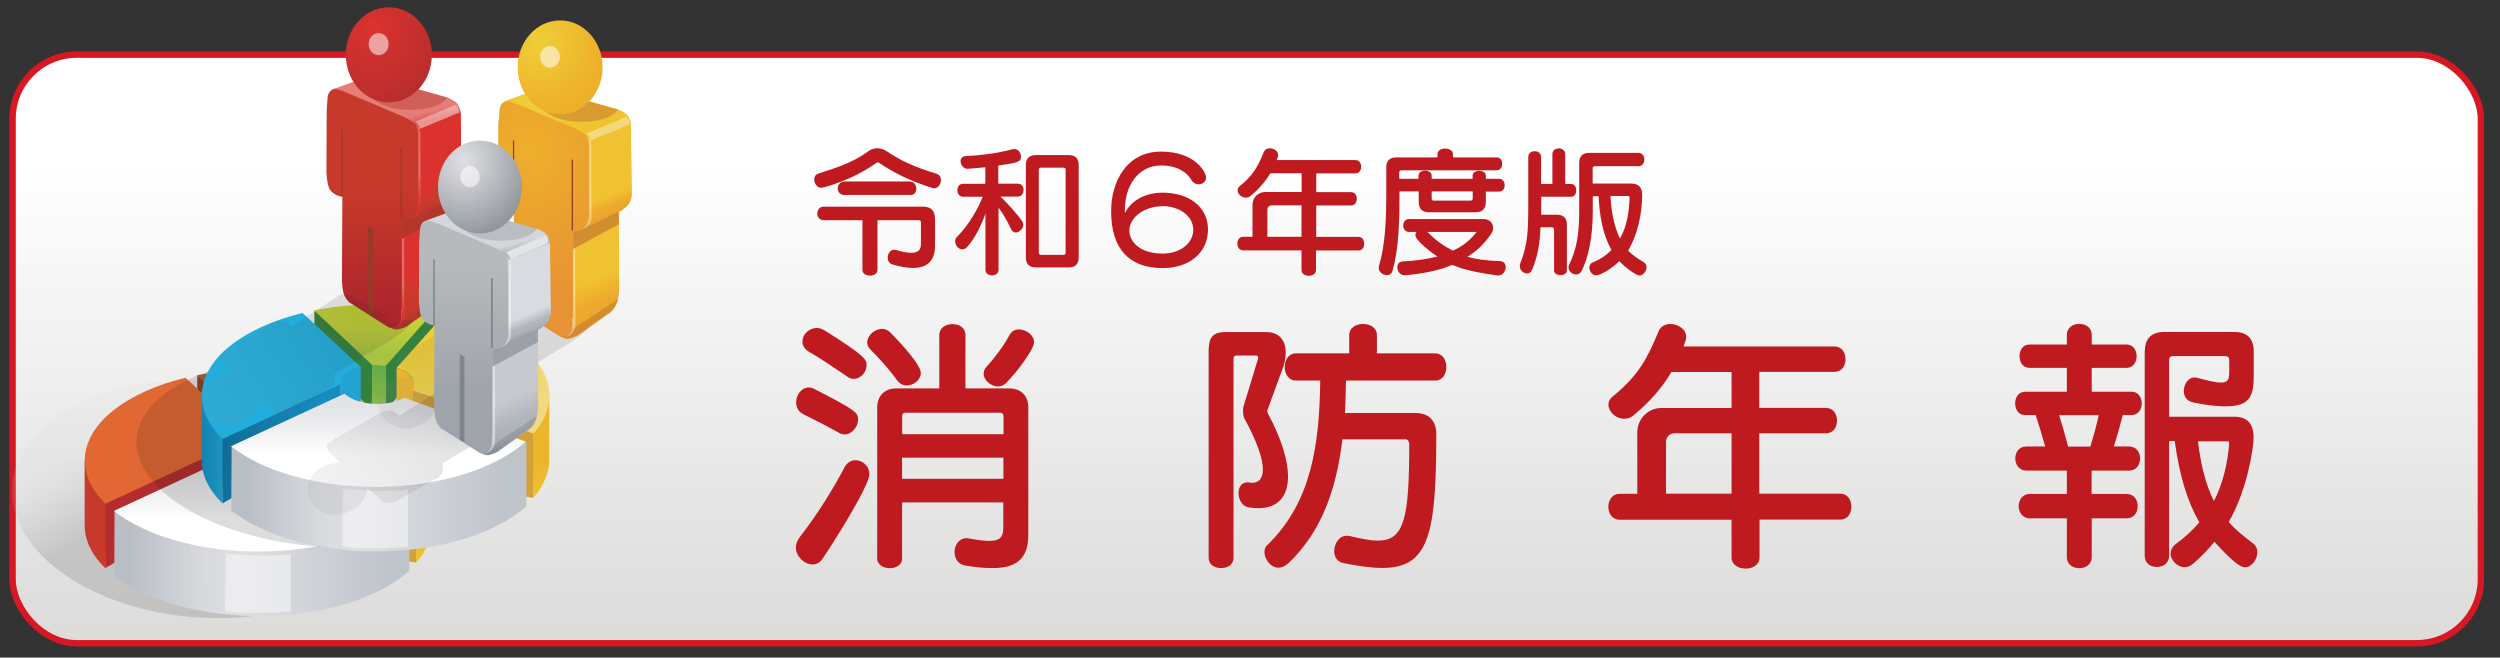 <?xml version="1.0" encoding="UTF-8"?><svg id="a" xmlns="http://www.w3.org/2000/svg" xmlns:xlink="http://www.w3.org/1999/xlink" viewBox="0 0 194.91 51.27"><rect x="0" y="0" width="194.91" height="51.27" fill="#333333" stroke="none"/><defs><linearGradient id="b" x1="97.2" y1="50.16" x2="97.2" y2="4.26" gradientUnits="userSpaceOnUse"><stop offset="0" stop-color="#dcdbda"/><stop offset=".82" stop-color="#fff"/></linearGradient><linearGradient id="c" x1="14.3" y1="36.5" x2="10.59" y2="31.07" gradientUnits="userSpaceOnUse"><stop offset="0" stop-color="#221f20"/><stop offset=".06" stop-color="#312e2f"/><stop offset=".31" stop-color="#6a696c"/><stop offset=".53" stop-color="#98989c"/><stop offset=".73" stop-color="#b8babf"/><stop offset=".89" stop-color="#cccfd4"/><stop offset="1" stop-color="#d4d7dc"/></linearGradient><linearGradient id="d" x1="21.78" y1="33.73" x2="21.79" y2="33.73" gradientUnits="userSpaceOnUse"><stop offset="0" stop-color="#db4330"/><stop offset=".34" stop-color="#e06530"/><stop offset=".9" stop-color="#eaa630"/></linearGradient><linearGradient id="e" x1="22.58" y1="35.83" x2="22.58" y2="38.25" gradientUnits="userSpaceOnUse"><stop offset="0" stop-color="#ecb52c"/><stop offset="1" stop-color="#efcd34"/></linearGradient><linearGradient id="f" x1="30.57" y1="43.3" x2="23.77" y2="36.49" gradientUnits="userSpaceOnUse"><stop offset="0" stop-color="#d2a138"/><stop offset="1" stop-color="#d2a138"/></linearGradient><linearGradient id="g" x1="6.6" y1="40.05" x2="8.21" y2="40.05" gradientUnits="userSpaceOnUse"><stop offset="0" stop-color="#c43a2b"/><stop offset="1" stop-color="#c73a2b"/></linearGradient><linearGradient id="h" x1="18.19" y1="34.98" x2="18.19" y2="36.86" gradientUnits="userSpaceOnUse"><stop offset="0" stop-color="#e68473"/><stop offset="1" stop-color="#e15f49"/></linearGradient><linearGradient id="i" x1="10.19" y1="43.76" x2="30.3" y2="43.76" gradientUnits="userSpaceOnUse"><stop offset="0" stop-color="#b9bec5"/><stop offset=".07" stop-color="#c2c6cc"/><stop offset=".28" stop-color="#d7d9dc"/><stop offset=".42" stop-color="#dfe0e3"/><stop offset="1" stop-color="#bfc4cb"/></linearGradient><linearGradient id="j" x1="33.07" y1="40.86" x2="33.07" y2="46.64" xlink:href="#e"/><linearGradient id="k" x1="31.33" y1="37.75" x2="25.08" y2="31.51" gradientUnits="userSpaceOnUse"><stop offset="0" stop-color="#f0d980"/><stop offset=".49" stop-color="#efd35d"/><stop offset="1" stop-color="#efcd34"/></linearGradient><linearGradient id="l" x1="20.41" y1="33.4" x2="20.41" y2="36.2" gradientUnits="userSpaceOnUse"><stop offset="0" stop-color="#bc8c6d"/><stop offset="1" stop-color="#a87137"/></linearGradient><linearGradient id="m" x1="20.07" y1="28.96" x2="20.07" y2="33.87" gradientUnits="userSpaceOnUse"><stop offset="0" stop-color="#a56633"/><stop offset="1" stop-color="#a87137"/></linearGradient><linearGradient id="n" x1="20.36" y1="40.39" x2="20.36" y2="35.41" gradientUnits="userSpaceOnUse"><stop offset="0" stop-color="#fff"/><stop offset=".07" stop-color="#fbfbfc"/><stop offset=".63" stop-color="#e6e7e9"/><stop offset="1" stop-color="#dfe0e3"/></linearGradient><linearGradient id="o" x1="30.92" y1="28.68" x2="30.93" y2="28.68" xlink:href="#d"/><linearGradient id="p" x1="31.72" y1="30.78" x2="31.72" y2="33.2" xlink:href="#e"/><linearGradient id="q" x1="39.7" y1="38.25" x2="32.9" y2="31.45" xlink:href="#f"/><linearGradient id="r" x1="26.63" y1="35.05" x2="14.95" y2="33.56" gradientUnits="userSpaceOnUse"><stop offset=".16" stop-color="#188bc1"/><stop offset=".91" stop-color="#0d678f"/></linearGradient><linearGradient id="s" x1="19.64" y1="35" x2="12.91" y2="35" gradientUnits="userSpaceOnUse"><stop offset=".16" stop-color="#21a3d4"/><stop offset=".91" stop-color="#0d678f"/></linearGradient><linearGradient id="t" x1="27.32" y1="30.59" x2="27.32" y2="34.74" xlink:href="#s"/><linearGradient id="u" x1="19.32" y1="38.71" x2="39.43" y2="38.71" xlink:href="#i"/><linearGradient id="v" x1="42.2" y1="35.81" x2="42.2" y2="41.59" xlink:href="#e"/><linearGradient id="w" x1="40.46" y1="32.71" x2="34.21" y2="26.46" xlink:href="#k"/><linearGradient id="x" x1="29.54" y1="31.76" x2="29.54" y2="28.4" gradientUnits="userSpaceOnUse"><stop offset="0" stop-color="#89b844"/><stop offset="1" stop-color="#61ab47"/></linearGradient><linearGradient id="y" x1="29.21" y1="25.29" x2="29.21" y2="27.57" gradientUnits="userSpaceOnUse"><stop offset="0" stop-color="#c2d137"/><stop offset="1" stop-color="#a8c242"/></linearGradient><linearGradient id="z" x1="29.5" y1="35.34" x2="29.5" y2="30.36" xlink:href="#n"/><linearGradient id="aa" x1="30.37" y1="14.96" x2="30.37" y2="24.07" gradientUnits="userSpaceOnUse"><stop offset="0" stop-color="#c7392a"/><stop offset="1" stop-color="#ae262d"/></linearGradient><linearGradient id="ab" x1="31.24" y1="9.22" x2="31.41" y2="9.92" gradientUnits="userSpaceOnUse"><stop offset="0" stop-color="#e57c76"/><stop offset=".88" stop-color="#de5955"/><stop offset="1" stop-color="#dd5451"/></linearGradient><radialGradient id="ac" cx="-52.87" cy="-153.96" fx="-52.87" fy="-153.96" r="4.3" gradientTransform="translate(114.67 277.76) scale(1.62 1.79)" gradientUnits="userSpaceOnUse"><stop offset="0" stop-color="#dc322f"/><stop offset=".77" stop-color="#b92e2d"/><stop offset="1" stop-color="#ae2d2d"/></radialGradient><linearGradient id="ad" x1="34.46" y1="20.4" x2="35.96" y2="23.93" gradientUnits="userSpaceOnUse"><stop offset="0" stop-color="#dc322f"/><stop offset=".44" stop-color="#c93a2a"/><stop offset=".72" stop-color="#c5392a"/><stop offset=".95" stop-color="#bb362c"/><stop offset="1" stop-color="#b8352d"/></linearGradient><linearGradient id="ae" x1="34.45" y1="14.3" x2="35.13" y2="15.91" xlink:href="#ad"/><linearGradient id="af" x1="32.36" y1="13.61" x2="32.36" y2="16.11" gradientUnits="userSpaceOnUse"><stop offset="0" stop-color="#e06c65"/><stop offset="1" stop-color="#dc322f"/></linearGradient><linearGradient id="ag" x1="31.09" y1="22.26" x2="31.09" y2="24.65" xlink:href="#af"/><linearGradient id="ah" x1="40.11" y1="26.39" x2="27.53" y2="33.64" gradientUnits="userSpaceOnUse"><stop offset="0" stop-color="#221f20"/><stop offset=".16" stop-color="#3c3b3e"/><stop offset=".43" stop-color="#66686d"/><stop offset=".67" stop-color="#848890"/><stop offset=".87" stop-color="#979ca5"/><stop offset="1" stop-color="#9ea4ad"/></linearGradient><radialGradient id="ai" cx="-45.27" cy="-148.63" fx="-45.27" fy="-148.63" r="6.61" gradientTransform="translate(114.67 277.76) scale(1.62 1.79)" gradientUnits="userSpaceOnUse"><stop offset="0" stop-color="#eeaf2a"/><stop offset=".98" stop-color="#e79234"/></radialGradient><radialGradient id="aj" cx="-44.96" cy="-150.69" fx="-44.96" fy="-150.69" r="3.52" gradientTransform="translate(114.67 277.76) scale(1.62 1.79)" gradientUnits="userSpaceOnUse"><stop offset="0" stop-color="#efce36"/><stop offset="1" stop-color="#f0c130"/></radialGradient><radialGradient id="ak" cx="-44.83" cy="-153.28" fx="-44.83" fy="-153.28" r="3.1" gradientTransform="translate(114.67 277.76) scale(1.62 1.79)" gradientUnits="userSpaceOnUse"><stop offset="0" stop-color="#efce36"/><stop offset="1" stop-color="#eeaf2a"/></radialGradient><linearGradient id="al" x1="47.76" y1="21.18" x2="49.24" y2="24.67" gradientUnits="userSpaceOnUse"><stop offset="0" stop-color="#f0c130"/><stop offset=".44" stop-color="#ecab2d"/><stop offset=".71" stop-color="#eba72d"/><stop offset=".92" stop-color="#e99d2f"/><stop offset="1" stop-color="#e99831"/></linearGradient><linearGradient id="am" x1="47.75" y1="15.16" x2="48.43" y2="16.75" xlink:href="#al"/><linearGradient id="an" x1="34.61" y1="33.12" x2="22.03" y2="40.37" xlink:href="#ah"/><linearGradient id="ao" x1="27.99" y1="24.89" x2="11.99" y2="34.7" xlink:href="#ah"/><linearGradient id="ap" x1="37.47" y1="20.51" x2="37.47" y2="30.83" gradientUnits="userSpaceOnUse"><stop offset="0" stop-color="#b6babc"/><stop offset="1" stop-color="#9fa4ab"/></linearGradient><linearGradient id="aq" x1="38.32" y1="19.42" x2="38.48" y2="20.09" gradientUnits="userSpaceOnUse"><stop offset="0" stop-color="#d3d7dc"/><stop offset=".84" stop-color="#b0b5bc"/><stop offset="1" stop-color="#a9afb6"/></linearGradient><radialGradient id="ar" cx="-48.47" cy="-148.17" fx="-48.47" fy="-148.17" r="4.19" gradientTransform="translate(114.67 277.76) scale(1.62 1.79)" gradientUnits="userSpaceOnUse"><stop offset="0" stop-color="#dfe0e4"/><stop offset=".38" stop-color="#bcbec3"/><stop offset="1" stop-color="#7d8288"/></radialGradient><linearGradient id="as" x1="41.46" y1="30.32" x2="42.92" y2="33.77" gradientUnits="userSpaceOnUse"><stop offset="0" stop-color="#c6cad0"/><stop offset=".44" stop-color="#b2b6bd"/><stop offset=".63" stop-color="#aeb2b9"/><stop offset=".78" stop-color="#a4a9af"/><stop offset=".92" stop-color="#93999e"/><stop offset="1" stop-color="#858c90"/></linearGradient><linearGradient id="at" x1="41.45" y1="24.37" x2="42.11" y2="25.94" gradientUnits="userSpaceOnUse"><stop offset="0" stop-color="#dadbe1"/><stop offset=".44" stop-color="#b2b6bd"/><stop offset=".63" stop-color="#aeb2b9"/><stop offset=".78" stop-color="#a4a9af"/><stop offset=".92" stop-color="#93999e"/><stop offset="1" stop-color="#858c90"/></linearGradient></defs><rect x=".98" y="4.26" width="192.44" height="45.89" rx="5" ry="5" style="fill:url(#b); stroke:#d71722; stroke-miterlimit:10; stroke-width:.5px;"/><path d="M30.95,39.84c-.26,5.1-7.19,8.82-15.48,8.3-8.29-.52-14.79-5.07-14.53-10.17.26-5.1,7.19-8.82,15.48-8.3,8.29.52,14.8,5.07,14.54,10.17Z" style="fill:url(#c); opacity:.15;"/><polygon points="15.38 29.25 15.38 32.56 19.85 36.99 19.93 33.24 15.38 29.25" style="fill:#874324;"/><polygon points="24.78 29.25 24.78 32.57 20.96 37.01 20.91 33.3 24.78 29.25" style="fill:#874324;"/><path d="M21.78,33.72s.01,0,.01,0h0s-.01,0-.01,0Z" style="fill:url(#d);"/><path d="M23.05,34.6c-.2-.36-.66-.67-1.26-.87v2.49s.81.24.94.86l.6-.45.04-1.86-.32-.18Z" style="fill:url(#e);"/><polygon points="23.07 35.51 22.84 42.57 32.45 43.86 32.57 38.3 23.07 35.51" style="fill:url(#f);"/><polygon points="17.38 34.7 17.52 38.88 8.21 44.29 8.14 39.12 17.38 34.7" style="fill:#b42c2e;"/><path d="M8.21,37.57v-1.76l-1.61.08v5.12h0c.02,1.19.6,2.31,1.61,3.29v-6.73s0,0,0,0Z" style="fill:url(#g);"/><path d="M17.38,35.02c0-.6.66-1.11,1.61-1.36v2.68s-.87.18-1.56.87l-.05-2.18Z" style="fill:url(#h);"/><path d="M8.91,44.84c2.42,1.92,6.58,3.19,11.3,3.19,4.99,0,9.35-1.42,11.7-3.53v-5.02l-22.98.36-.02,5Z" style="fill:url(#i);"/><path d="M20.94,33.53h0c-.21-.02-.43-.03-.66-.03-.13,0-.26,0-.39.01" style="fill:#7bb945;"/><polyline points="19.89 33.52 19.89 33.51 19.88 33.5" style="fill:#7bb945;"/><path d="M33.69,35.86h-1.13v2.83l-.12.09v5.07s.39-.39.61-.82v-.02c.41-.67.63-1.39.63-2.13v-5.04Z" style="fill:url(#j);"/><path d="M23.11,35.33s-.04.09-.06.13l9.41,3.41c.79-.9,1.23-1.9,1.23-2.96,0-2.9-3.3-5.39-8.05-6.5l-3.85,4.32c.83.27,1.38.75,1.38,1.29,0,.11-.02.21-.06.31" style="fill:url(#k);"/><path d="M19.84,36.98l.05-3.48c.13,0,.25,0,.38,0,.23,0,.47.01.69.04v3.47s0,0,0,0c0,0-.61-.07-1.12-.04" style="fill:url(#l);"/><path d="M19.89,33.52l-4.53-4.26c1.49-.3,3.1-.46,4.79-.46s3.19.15,4.64.43l-3.82,4.33s-.6-.06-1.08-.04Z" style="fill:url(#m);"/><path d="M17.39,35.02l-9.16,4.25c-1.03-1-1.62-2.15-1.62-3.37,0-2.86,3.22-5.32,7.85-6.45l4.53,4.21c-.94.25-1.6.77-1.6,1.36h0" style="fill:#e16733;"/><path d="M22.39,36.06l9.46,3.41c-2.35,2.11-6.71,3.53-11.7,3.53-4.71,0-8.85-1.26-11.27-3.17l8.85-4.1c.49.48,1.45.8,2.55.8.83,0,1.58-.18,2.11-.48" style="fill:url(#n);"/><path d="M17.61,43.19s3.81.28,5.07,0v4.49s-3.55.28-5.14-.07l.06-4.41Z" style="fill:#fff; opacity:.44;"/><path d="M40.66,36.16c-.21,4.1-7.1,7.01-15.38,6.49-8.29-.52-14.84-4.26-14.63-8.36.21-4.1,7.1-7.01,15.38-6.5,8.29.52,14.84,4.26,14.63,8.37Z" style="fill:#221f20; opacity:.15;"/><polygon points="24.51 24.21 24.51 27.51 28.98 31.94 29.06 28.2 24.51 24.21" style="fill:#33813f;"/><polygon points="33.91 24.21 33.91 27.52 30.09 31.97 30.04 28.25 33.91 24.21" style="fill:#33813f;"/><polygon points="30.92 28.68 30.93 28.68 30.93 28.68 30.92 28.68" style="fill:url(#o);"/><path d="M32.18,29.55c-.2-.37-.66-.67-1.26-.87v2.49s.81.24.94.86l.6-.44.04-1.86-.32-.18Z" style="fill:url(#p);"/><polygon points="32.2 30.47 31.97 37.52 41.58 38.81 41.7 33.25 32.2 30.47" style="fill:url(#q);"/><polygon points="26.52 29.65 26.65 33.84 17.34 39.25 17.27 34.07 26.52 29.65" style="fill:url(#r);"/><path d="M17.34,32.52v-1.76l-1.61.07v5.12h0c.02,1.19.6,2.31,1.61,3.29v-6.73h0Z" style="fill:url(#s);"/><path d="M26.51,29.97c0-.6.66-1.11,1.61-1.36v2.68s-.86.19-1.56.87l-.05-2.19Z" style="fill:url(#t);"/><path d="M18.04,39.8c2.43,1.92,6.58,3.19,11.3,3.19,4.99,0,9.36-1.42,11.7-3.53v-5.02l-22.98.36-.03,5Z" style="fill:url(#u);"/><path d="M30.07,28.49h0c-.21-.02-.43-.03-.65-.03-.13,0-.26,0-.39.01" style="fill:#7bb945;"/><polyline points="29.02 28.47 29.03 28.46 29.02 28.46" style="fill:#7bb945;"/><path d="M42.82,30.81h-1.13v2.83l-.12.09v5.07s.39-.39.62-.82v-.02c.41-.67.63-1.38.63-2.12v-5.04Z" style="fill:url(#v);"/><path d="M32.25,30.28s-.04.09-.06.13l9.41,3.4c.79-.9,1.23-1.9,1.23-2.96,0-2.9-3.31-5.39-8.05-6.5l-3.85,4.32c.83.27,1.38.75,1.38,1.29,0,.11-.02.21-.06.31" style="fill:url(#w);"/><path d="M28.98,31.94l.05-3.48c.13,0,.24,0,.38,0,.23,0,.48.01.69.04v3.47s0,0,0,0c0,0-.6-.06-1.12-.03" style="fill:url(#x);"/><path d="M29.03,28.47l-4.54-4.27c1.49-.3,3.11-.46,4.79-.46s3.2.15,4.64.43l-3.82,4.33s-.6-.06-1.07-.04Z" style="fill:url(#y);"/><path d="M26.52,29.97l-9.16,4.25c-1.03-1-1.62-2.15-1.62-3.37,0-2.86,3.21-5.32,7.85-6.45l4.53,4.21c-.94.25-1.6.77-1.6,1.36h0" style="fill:#22aedd;"/><path d="M31.52,31.01l9.46,3.42c-2.35,2.11-6.71,3.53-11.7,3.53-4.7,0-8.85-1.26-11.27-3.17l8.85-4.1c.49.48,1.45.8,2.55.8.83,0,1.58-.18,2.11-.48" style="fill:url(#z);"/><path d="M26.74,38.14s3.8.28,5.07,0v4.49s-3.55.28-5.14-.07l.07-4.42Z" style="fill:#fff; opacity:.44;"/><path d="M25.48,8.5s.03-.47.05-.79c.05-.96.86-.79.86-.79l3-.7,5.85,1.8.03,5.56-.38.87-.74,9.2-2.85.45s.1,1.12-.27,1.35c-.37.23-.77.05-.77.05l-2.9-1.85s-.2-.04-.47-.53c-.22-.39-.23-1.27-.23-1.27l.03-6.52s-.58-.02-.96-.53c-.23-.31-.28-1.38-.28-1.38l.02-4.92Z" style="fill:url(#aa);"/><path d="M25.91,6.97s.11-.08.46.02c.27.07.51.17.51.17l4.71,2s.61.31.84.56c.23.25.2.87.2.87l3.28-1.79s0-.27-.18-.61c-.18-.34-.79-.56-.79-.56l-6.03-1.74-3,1.08Z" style="fill:url(#ab);"/><path d="M34.92,7.6l-4.81-1.29c-1.33.36-1.68-.92-1.68,0,0,1.25,1.35,2.25,3.49,2.25,1.47,0,2.35-.25,3-.96Z" style="fill:#b4362e; opacity:.4;"/><path d="M33.67,4.27c0,2.05-1.5,3.71-3.36,3.71s-3.35-1.66-3.35-3.71,1.5-3.7,3.35-3.7,3.36,1.66,3.36,3.7Z" style="fill:url(#ac);"/><path d="M32.64,10.13v5.81s-.05.72-.51,1.06c-.46.34-.77.16-.77.16l-.04,7.58s-.12.46-.34.67c-.27.27-.71.04-.71.04,0,0,.31.21.58.24.27.04.84-.23.84-.23l2.58-1.83s.28-.15.52-.69c.24-.54.2-1.58.2-1.58l-.02-5.7s.42-.21.74-.56c.34-.38.27-1.07.27-1.07l-.08-5.24-3.25,1.35Z" style="fill:url(#ad);"/><path d="M31.22,25s-.06.16-.28.37c-.27.26-.71.04-.71.04,0,0,.3.21.58.24.27.04.84-.23.84-.23l2.58-1.83s.28-.15.51-.69c.13-.31.16-.26.1-.3l-3.63,2.4Z" style="fill:#983a27; opacity:.2;"/><path d="M31.86,17.17l3.1-1.49s1.11-.48,1.01-1.54l-.05-5.37-3.31,1.32v5.86s.04.78-.74,1.23Z" style="fill:url(#ae);"/><path d="M31.36,17.16v1.44l3.6-1.94v-1s-2.88,1.39-2.88,1.39c0,0-.5.24-.72.11Z" style="fill:#983a27; opacity:.59;"/><polygon points="26.7 15.33 26.7 10.05 26.6 10.02 26.6 15.31 26.7 15.33" style="fill:#983a27;"/><polygon points="31.33 17.11 31.33 11.57 31.23 11.54 31.23 17.17 31.33 17.11" style="fill:#983a27;"/><polygon points="28.7 24.48 28.7 17.61 29.08 17.83 29.08 24.66 28.7 24.48" style="fill:#983a27;"/><path d="M30.3,3.44c0,.48-.35.86-.78.86s-.78-.38-.78-.86.35-.86.78-.86.78.38.78.86Z" style="fill:#fff; opacity:.55;"/><path d="M32.4,9.49s.33.31.33.56l3.03-1.27s.1-.34-.2-.62l-3.16,1.32Z" style="fill:#fff; opacity:.37;"/><path d="M32.43,9.71s.2.37.18.79v5.51s.03.82-.69,1.1c0,0,.81-.14.89-1.01l-.03-5.68s-.05-.45-.35-.7Z" style="fill:url(#af);"/><path d="M31.33,18.63v5.88s.03.82-.69,1.1c0,0,.81-.14.89-1.01l-.03-6.05s-.15.06-.18.09Z" style="fill:url(#ag);"/><path d="M39.82,30.35c.08-.08.17-.19.19-.32,0-.03,0-.05,0-.08.05-.29-.02-.55-.02-.55h0l.28-.16,4.18-2.52s1.25-.84,1.45-1.16c.2-.32.23-.44.23-.44l-1.99.25s-.1-.44-.25-.6c-.08-.08-.18-.16-.27-.21-.05-.05-.09-.08-.09-.08l-2.33-1.2s-.11-.11-.5-.12c-.32-.01-.51.23-.51.23l-3.55,2.29s-.27-.35-.73-.43c-.27-.04-.89.27-.89.27l-3.39,1.93s-.25.17-.42.28c-.27.18-.27.38-.21.54l-.04-.06s0,.04.05.1c.02.05.05.1.08.13l.9.92c-.5-.08-1.37.24-1.77.56-.9.74-1.05,2.03-.15,2.85,1.08.98,2.07.71,3.07.13.61-.35.93-.96.92-1.62l.39.28.93.81s.21.09.48.09c.21,0,.34-.05.39-.07h0s3.04-1.73,3.04-1.73l.21-.11s.06-.03.14-.08c.06-.03.11-.07.15-.12ZM43.24,25.57h0s.02,0,.04-.02l-.04.02Z" style="fill:url(#ah); opacity:.12;"/><path d="M38.89,9.43s.03-.47.05-.78c.05-.94.85-.78.85-.78l2.96-.7,5.78,1.78.03,5.49-.38.86-.73,9.08-2.82.45s.1,1.11-.27,1.33c-.37.22-.76.05-.76.05l-2.86-1.83s-.2-.04-.47-.52c-.21-.39-.23-1.26-.23-1.26l.02-6.43s-.58-.03-.95-.53c-.23-.3-.28-1.36-.28-1.36l.02-4.86Z" style="fill:url(#ai);"/><path d="M39.32,7.92s.11-.08.45.01c.26.07.5.16.5.16l4.65,1.97s.6.3.83.55c.23.25.2.86.2.86l3.24-1.76s0-.26-.18-.6c-.18-.33-.78-.56-.78-.56l-5.96-1.72-2.97,1.07Z" style="fill:url(#aj);"/><path d="M48.21,8.54l-4.75-1.28c-1.31.35-1.66-.9-1.66,0,0,1.24,1.34,2.23,3.44,2.23,1.45,0,2.32-.25,2.96-.95Z" style="fill:#c77a2f; opacity:.55;"/><path d="M46.98,5.25c0,2.02-1.48,3.66-3.31,3.66s-3.31-1.64-3.31-3.66,1.48-3.66,3.31-3.66,3.31,1.64,3.31,3.66Z" style="fill:url(#ak);"/><path d="M45.96,11.04v5.74s-.05.71-.5,1.04c-.45.33-.76.16-.76.16l-.04,7.49s-.12.46-.34.67c-.27.26-.71.04-.71.04,0,0,.3.21.57.24.27.04.83-.23.83-.23l2.55-1.81s.27-.14.51-.68c.24-.54.2-1.55.2-1.55l-.02-5.63s.41-.21.73-.56c.34-.37.27-1.06.27-1.06l-.08-5.18-3.21,1.33Z" style="fill:url(#al);"/><path d="M44.55,25.73s-.06.16-.27.37c-.27.26-.7.04-.7.04,0,0,.3.2.57.24.27.04.83-.23.83-.23l2.55-1.81s.27-.15.5-.68c.14-.31.16-.25.1-.3l-3.59,2.37Z" style="fill:#c77a2f; opacity:.59;"/><path d="M45.19,17.99l3.06-1.47s1.09-.47.99-1.53l-.05-5.31-3.27,1.31v5.79s.03.76-.74,1.21Z" style="fill:url(#am);"/><path d="M44.7,17.98v1.42l3.55-1.92v-.99s-2.84,1.38-2.84,1.38c0,0-.49.24-.71.11Z" style="fill:#c77a2f; opacity:.73;"/><polygon points="40.09 16.18 40.09 10.96 39.99 10.93 39.99 16.15 40.09 16.18" style="fill:#983a27;"/><polygon points="44.67 17.93 44.67 12.46 44.57 12.43 44.57 17.99 44.67 17.93" style="fill:#983a27;"/><polygon points="42.07 25.21 42.07 18.42 42.45 18.64 42.45 25.4 42.07 25.21" style="fill:#983a27;"/><path d="M43.65,4.43c0,.47-.34.85-.77.85s-.77-.38-.77-.85.34-.85.77-.85.77.38.77.85Z" style="fill:#fff; opacity:.55;"/><path d="M45.73,10.4s.33.3.33.56l2.99-1.25s.1-.33-.2-.61l-3.12,1.31Z" style="fill:#fff; opacity:.37;"/><path d="M45.75,10.63s.2.36.18.78v5.44s.03.81-.68,1.08c0,0,.8-.14.88-1l-.03-5.61s-.05-.44-.35-.69Z" style="fill:#fff; opacity:.37;"/><path d="M44.67,19.43v5.8s.03.81-.68,1.09c0,0,.8-.14.88-1l-.03-5.97s-.15.05-.18.08Z" style="fill:#fff; opacity:.37;"/><path d="M34.32,37.07c.08-.08.16-.19.19-.32,0-.03,0-.05,0-.08.05-.28-.02-.55-.02-.55h0l.28-.16,4.18-2.52s1.25-.84,1.45-1.16c.2-.32.24-.43.24-.43l-1.99.25s-.1-.44-.25-.59c-.08-.09-.19-.16-.27-.21-.05-.05-.09-.08-.09-.08l-2.33-1.2s-.11-.11-.51-.13c-.31,0-.51.23-.51.23l-3.55,2.29s-.28-.35-.73-.42c-.27-.04-.89.27-.89.27l-3.39,1.93s-.25.17-.41.28c-.27.18-.27.38-.21.54l-.03-.06s0,.03.05.1c.02.05.05.1.08.13l.9.92c-.5-.08-1.38.23-1.77.56-.9.75-1.05,2.03-.15,2.85,1.08.98,2.07.71,3.07.13.61-.35.93-.96.92-1.61l.39.28.93.82s.21.09.48.09c.21,0,.34-.05.39-.07h0s3.04-1.73,3.04-1.73l.21-.11s.06-.03.14-.08c.06-.03.11-.07.15-.12ZM37.74,32.3h0s.02-.01.04-.02l-.04.02Z" style="fill:url(#an); opacity:.12;"/><path d="M25.89,30.12c.09-.08.17-.19.19-.32,0-.03,0-.06,0-.08.05-.28-.02-.55-.02-.55h0l.28-.17,4.18-2.52s1.26-.84,1.45-1.16c.19-.32.23-.43.23-.43l-1.99.25s-.1-.44-.24-.6c-.08-.09-.19-.16-.27-.21-.05-.05-.09-.08-.09-.08l-2.33-1.2s-.11-.12-.51-.12c-.31-.01-.51.23-.51.23l-3.56,2.29s-.28-.35-.73-.43c-.27-.04-.89.27-.89.27l-3.39,1.93s-.25.17-.41.28c-.27.17-.27.38-.21.54l-.04-.06s0,.03.05.1c.02.05.05.1.08.13l.9.92c-.5-.08-1.37.24-1.77.56-.9.74-1.05,2.03-.16,2.85,1.08.99,2.07.71,3.07.13.61-.35.93-.96.92-1.62l.4.28.94.82s.21.09.48.09c.21,0,.34-.05.39-.07h0s3.04-1.73,3.04-1.73l.21-.11s.06-.03.14-.08c.06-.03.11-.07.15-.12ZM29.32,25.35h0s.02,0,.04-.02l-.04.02Z" style="fill:url(#ao); opacity:.12;"/><path d="M32.69,18.71s.04-.46.05-.77c.05-.93.84-.77.84-.77l2.93-.69,5.71,1.76.03,5.42-.37.85-.72,8.97-2.78.44s.1,1.1-.26,1.32c-.37.22-.75.05-.75.05l-2.83-1.8s-.2-.04-.46-.51c-.21-.38-.23-1.25-.23-1.25l.02-6.35s-.57-.03-.94-.52c-.23-.3-.27-1.34-.27-1.34l.02-4.8Z" style="fill:url(#ap);"/><path d="M33.12,17.22s.11-.08.45.01c.26.07.5.17.5.17l4.59,1.95s.6.3.82.55c.22.25.2.85.2.85l3.2-1.74s0-.26-.17-.59c-.17-.33-.77-.55-.77-.55l-5.88-1.7-2.93,1.05Z" style="fill:url(#aq);"/><path d="M41.9,17.83l-4.69-1.26c-1.3.35-1.64-.89-1.64,0,0,1.22,1.32,2.2,3.4,2.2,1.44,0,2.29-.25,2.93-.94Z" style="fill:#6d7478; opacity:.25;"/><path d="M40.69,14.58c0,2-1.46,3.62-3.27,3.62s-3.27-1.62-3.27-3.62,1.46-3.62,3.27-3.62,3.27,1.62,3.27,3.62Z" style="fill:url(#ar);"/><path d="M39.68,20.3v5.67s-.05.7-.5,1.03c-.45.33-.75.16-.75.16l-.04,7.39s-.12.45-.33.66c-.26.26-.7.04-.7.04,0,0,.3.2.56.24.27.04.82-.23.82-.23l2.52-1.79s.27-.14.5-.67c.23-.53.2-1.54.2-1.54l-.02-5.56s.41-.2.72-.55c.33-.37.27-1.05.27-1.05l-.07-5.12-3.17,1.32Z" style="fill:url(#as);"/><path d="M38.29,34.81s-.06.16-.27.37c-.27.25-.7.03-.7.03,0,0,.3.2.56.24.27.04.82-.23.82-.23l2.52-1.79s.27-.14.5-.67c.13-.3.15-.25.1-.3l-3.54,2.34Z" style="fill:#6d7478; opacity:.28;"/><path d="M38.92,27.17l3.03-1.46s1.08-.47.98-1.51l-.05-5.24-3.23,1.29v5.72s.03.76-.73,1.2Z" style="fill:url(#at);"/><path d="M38.43,27.16v1.4l3.51-1.89v-.97s-2.8,1.36-2.8,1.36c0,0-.49.24-.7.1Z" style="fill:#6d7478; opacity:.47;"/><polygon points="33.88 25.38 33.88 20.22 33.79 20.2 33.79 25.35 33.88 25.38" style="fill:#6d7478;"/><polygon points="38.4 27.11 38.4 21.7 38.3 21.68 38.3 27.17 38.4 27.11" style="fill:#6d7478;"/><polygon points="35.84 34.3 35.84 27.59 36.21 27.81 36.21 34.48 35.84 34.3" style="fill:#6d7478; opacity:.65;"/><path d="M37.4,13.77c0,.46-.34.84-.76.84s-.76-.38-.76-.84.34-.84.76-.84.76.38.76.84Z" style="fill:#fff; opacity:.55;"/><path d="M39.45,19.67s.32.3.32.55l2.95-1.24s.1-.33-.2-.6l-3.08,1.29Z" style="fill:#e3e4e8;"/><path d="M39.47,19.89s.2.36.17.77v5.38s.02.8-.67,1.07c0,0,.79-.14.87-.99l-.03-5.54s-.05-.44-.35-.68Z" style="fill:#fff; opacity:.45;"/><path d="M38.4,28.59v5.74s.03.79-.67,1.07c0,0,.79-.14.87-.99l-.02-5.9s-.15.05-.18.08Z" style="fill:#fff; opacity:.45;"/><path d="M63.32,44c-.61,0-1.27-.61-1.27-1.33,0-.25.11-.55.32-.82,1.48-1.9,2.72-3.97,3.44-5.36.21-.42.55-.61.89-.61.55,0,1.08.46,1.08,1.08,0,.95-2.96,5.6-3.67,6.63-.21.3-.49.42-.78.42ZM65.41,33.74c-1.06-.59-2.05-1.08-2.77-1.44-.4-.19-.57-.57-.57-.93,0-.57.4-1.16.99-1.16.15,0,.3.04.46.13,3.34,1.71,3.38,1.86,3.38,2.39s-.49,1.14-1.04,1.14c-.15,0-.32-.04-.46-.13ZM66.07,29.37c-1.2-.82-2.09-1.42-2.96-1.92-.4-.23-.55-.53-.55-.82,0-.55.51-1.06,1.12-1.06.19,0,.4.06.61.19,3.27,2.05,3.27,2.3,3.27,2.72,0,.53-.46,1.06-1.01,1.06-.15,0-.32-.06-.49-.17ZM70.71,30.06c-.27,0-.53-.11-.74-.38-.63-.87-1.46-1.79-2.11-2.43-.17-.17-.25-.36-.25-.55,0-.55.59-1.06,1.16-1.06.21,0,.44.08.63.27.11.11,2.39,2.39,2.39,3.17,0,.53-.55.97-1.08.97ZM78.23,39.17h-7.9v4.39c0,.49-.49.74-.95.74s-.99-.25-.99-.74v-11.8c0-.89.59-1.48,1.48-1.48h3.36v-4.14c0-.59.51-.87,1.03-.87s1.01.27,1.01.87v4.14h3.4c.95,0,1.5.59,1.5,1.48v9.93c0,1.94-.99,2.6-2.81,2.6-.59,0-1.29-.06-2.07-.19-.59-.08-.87-.57-.87-1.06,0-.53.34-1.08.93-1.08.06,0,.13,0,.19.02.7.13,1.2.19,1.6.19.82,0,1.08-.3,1.08-1.01v-1.99ZM78.23,32.43c0-.17-.08-.25-.25-.25h-7.39c-.17,0-.25.08-.25.25v1.42h7.9v-1.42ZM78.23,35.68h-7.9v1.65h7.9v-1.65ZM77.81,30.13c-.55,0-1.12-.49-1.12-.99,0-.19.06-.36.21-.53.55-.59,1.29-1.54,1.82-2.51.17-.3.44-.42.72-.42.55,0,1.18.44,1.18,1.01,0,.51-1.27,2.26-2.2,3.19-.17.17-.4.25-.61.25Z" style="fill:#bf1a20;"/><path d="M94.25,27.11c0-.82.4-1.22,1.22-1.22h3.23c1.12,0,1.54.74,1.54,1.61,0,.46-.11.97-.32,1.44l-1.1,3.02s-.02.04-.02.08c0,.08.04.17.06.21,1.06,1.99,1.56,3.65,1.56,4.9,0,1.56-.8,2.47-2.3,2.47-.23,0-.49-.02-.76-.06-.53-.08-.8-.63-.8-1.12,0-.44.23-.84.72-.84.04,0,.08.02.15.02.06.02.15.02.21.02.49,0,.82-.32.82-1.04,0-.78-.4-2.07-1.44-3.97-.06-.11-.11-.36-.11-.59,0-.17.02-.32.06-.42l1.1-3.61s.02-.06.02-.08c0-.11-.04-.21-.13-.21h-1.54c-.17,0-.25.08-.25.25v15.52c0,.55-.49.8-.97.8s-.97-.25-.97-.8v-16.37ZM104.66,34.25c-.46,3.84-1.6,7.18-4.2,9.65-.27.25-.55.36-.78.36-.63,0-1.1-.68-1.1-1.22,0-.21.06-.38.19-.51,3.48-3.34,4.1-7.86,4.16-12.86h-1.9c-.57,0-.87-.53-.87-1.06s.3-1.06.87-1.06h4.16v-1.42c0-.59.55-.87,1.08-.87s1.08.27,1.08.87v1.42h4.54c.59,0,.87.53.87,1.06s-.27,1.06-.87,1.06h-6.95c-.02.87-.04,1.71-.08,2.53h5.49c1.08,0,1.63.63,1.63,1.65,0,7.86-.59,10.43-4.22,10.43-.84,0-1.86-.15-3.04-.38-.49-.11-.7-.51-.7-.93,0-.57.38-1.2.97-1.2.08,0,.15,0,.23.02.89.21,1.61.36,2.2.36,2.07,0,2.45-1.73,2.45-7.56,0-.15-.13-.34-.25-.34h-4.94Z" style="fill:#bf1a20;"/><path d="M137.18,40.52v2.94c0,.59-.55.87-1.08.87s-1.1-.27-1.1-.87v-2.94h-8.74c-.57,0-.87-.51-.87-1.01s.3-1.01.87-1.01h1.39v-4.79c0-1.08.87-1.9,1.86-1.9h5.49v-2.81h-4.69c-.74,1.25-1.69,2.34-2.98,3.4-.23.19-.46.25-.7.25-.66,0-1.23-.55-1.23-1.1,0-.23.08-.44.32-.63,2.05-1.67,2.7-2.96,3.59-5.09.17-.4.53-.57.93-.57.57,0,1.22.4,1.22,1.01,0,.11-.02.21-.06.32-.04.15-.11.27-.15.42h11.76c.59,0,.87.49.87.99s-.27.99-.87.99h-5.85v2.81h5.19c.59,0,.87.49.87.99s-.27.99-.87.99h-5.19v4.71h6.31c.59,0,.87.51.87,1.01s-.27,1.01-.87,1.01h-6.31ZM135,33.78h-4.46c-.38,0-.65.3-.65.68v4.03h5.11v-4.71Z" style="fill:#bf1a20;"/><path d="M163.08,40.41v3.02c0,.59-.49.87-.97.87s-.97-.27-.97-.87v-3.02h-2.89c-.57,0-.87-.49-.87-.95s.3-.95.87-.95h2.89v-1.82h-3.15c-.57,0-.87-.46-.87-.95s.29-.93.87-.93h1.46c-.25-.89-.49-1.71-.74-2.45h-.82c-.53,0-.78-.46-.78-.91s.25-.91.78-.91h3.25v-1.86h-2.91c-.53,0-.78-.46-.78-.91s.25-.91.78-.91h2.91v-.74c0-.59.49-.87.97-.87s.97.27.97.87v.74h2.7c.53,0,.8.44.8.91s-.27.91-.8.91h-2.7v1.86h3.1c.53,0,.8.44.8.91s-.28.91-.8.91h-.68c-.21.82-.42,1.58-.7,2.45h1.18c.59,0,.87.46.87.93s-.27.95-.87.95h-2.91v1.82h2.72c.59,0,.87.46.87.95s-.27.95-.87.95h-2.72ZM162.97,34.82c.27-.87.49-1.67.65-2.45h-3.08c.25.78.49,1.65.7,2.45h1.73ZM167.22,27.4c0-1.01.51-1.52,1.52-1.52h5.45c1.01,0,1.52.51,1.52,1.52v1.79c0,1.58-.19,2.49-2.18,2.49-.63,0-1.46-.08-2.53-.3-.53-.11-.74-.49-.74-.89,0-.53.34-1.06.82-1.06.06,0,.15,0,.21.02.91.25,1.48.38,1.86.38.65,0,.65-.38.65-.95v-.8c0-.21-.11-.32-.32-.32h-4.05c-.21,0-.32.11-.32.32v4.41h5.09c1.04,0,1.5.59,1.5,1.63,0,.8-.51,4.14-1.94,6.57.55.65,1.12,1.08,1.94,1.71.21.17.29.4.29.65,0,.57-.44,1.18-.97,1.18-.3,0-.91-.36-2.37-1.99-.49.59-1.04,1.18-1.69,1.73-.21.17-.42.25-.63.25-.57,0-1.1-.53-1.1-1.06,0-.27.13-.55.42-.76.7-.51,1.33-1.08,1.82-1.69-.93-1.58-1.56-3.67-1.92-6.33h-.44v8.95c0,.59-.46.87-.95.87s-.95-.27-.95-.87v-15.97ZM173.79,34.54c0-.08-.02-.13-.11-.13h-2.32c.23,1.88.63,3.46,1.25,4.65.7-1.35,1.06-2.94,1.18-4.41v-.11Z" style="fill:#bf1a20;"/><path d="M72.68,14.65c-1.65-.51-2.99-1.17-4.17-1.97-.01-.01-.04-.02-.07-.02-.03,0-.07.01-.08.02-1.98,1.41-4.17,1.96-4.33,1.96-.33,0-.55-.34-.55-.65,0-.2.1-.39.33-.46,1.68-.53,2.84-.96,3.87-1.73.22-.17.47-.24.72-.24s.51.08.73.23c1.09.74,2.16,1.23,3.89,1.76.24.08.34.27.34.5,0,.3-.21.63-.53.63-.06,0-.1-.01-.15-.02ZM71.79,17.31c0-.09-.04-.14-.17-.14h-3.21v3.87c0,.31-.3.45-.58.45s-.59-.14-.59-.45v-3.87h-3.01c-.34,0-.51-.26-.51-.53s.17-.53.51-.53h7.71c.64,0,.96.3.96.96v2.06c0,1.2-.6,1.76-1.71,1.76-.45,0-.99-.09-1.61-.27-.26-.08-.37-.31-.37-.53,0-.31.2-.62.51-.62.04,0,.1.01.14.02.51.15.89.22,1.18.22.56,0,.76-.25.76-.69v-1.71ZM65.86,15.21c-.36,0-.55-.26-.55-.52,0-.27.19-.54.55-.54h5.07c.33,0,.51.29.51.57,0,.24-.14.48-.46.48h-5.12Z" style="fill:#bf1a20;"/><path d="M76.83,16.65c-.25.75-.79,1.9-1.42,2.6-.12.13-.25.19-.39.19-.3,0-.55-.32-.55-.63,0-.12.03-.23.13-.33.98-.98,1.69-2.3,2.02-3.14h-1.53c-.3,0-.45-.25-.45-.51s.15-.5.45-.5h1.73v-1.29c-.41.04-.87.09-1.38.12h-.02c-.31,0-.53-.32-.53-.59,0-.2.12-.39.41-.4,2.05-.11,3.15-.41,3.67-.54.04-.01.08-.01.12-.01.31,0,.51.31.51.58,0,.43-.19.47-1.77.71v1.41h1.52c.31,0,.45.25.45.5s-.14.51-.45.51h-1.35c.47.45,1.28,1.31,1.71,1.95.04.08.07.15.07.23,0,.3-.3.62-.58.62-.14,0-.29-.08-.38-.29-.32-.67-.64-1.21-.97-1.65v4.83c0,.31-.25.45-.51.45s-.51-.14-.51-.45v-4.38ZM80.77,20.85c-.53,0-.79-.26-.79-.79v-7.18c0-.53.26-.79.79-.79h2.54c.53,0,.79.26.79.79v7.18c0,.53-.26.79-.79.79h-2.54ZM83.08,13.24c0-.11-.06-.17-.17-.17h-1.75c-.11,0-.17.06-.17.17v6.46c0,.11.05.17.17.17h1.75c.11,0,.17-.06.17-.17v-6.46Z" style="fill:#bf1a20;"/><path d="M87.72,16.58c.53-1.06,1.75-1.56,2.9-1.56,2.12,0,3.56,1.13,3.56,2.88s-1.39,3-3.53,3c-2.62,0-4.02-1.49-4.02-4.44,0-2.31,1.21-4.64,3.89-4.64s3.51,1.62,3.51,2.02c0,.32-.27.53-.58.53-.2,0-.42-.1-.56-.33-.44-.75-1.29-1.14-2.37-1.14-1.79,0-2.82,1.61-2.82,3.45v.23ZM90.62,16.08c-1.43,0-2.57.89-2.57,1.9,0,.77.7,1.79,2.61,1.79,1.35,0,2.37-.81,2.37-1.85,0-1.14-1.16-1.85-2.4-1.85Z" style="fill:#bf1a20;"/><path d="M102.6,19.52v1.53c0,.31-.29.45-.56.45s-.57-.14-.57-.45v-1.53h-4.55c-.3,0-.45-.26-.45-.53s.15-.53.45-.53h.73v-2.5c0-.56.45-.99.97-.99h2.86v-1.46h-2.44c-.39.65-.88,1.22-1.55,1.77-.12.1-.24.13-.36.13-.34,0-.64-.29-.64-.57,0-.12.04-.23.17-.33,1.07-.87,1.41-1.54,1.87-2.65.09-.21.27-.3.48-.3.3,0,.64.21.64.53,0,.05-.01.11-.03.17-.02.08-.05.14-.08.22h6.13c.31,0,.45.25.45.52s-.14.52-.45.52h-3.05v1.46h2.71c.31,0,.45.25.45.52s-.14.52-.45.52h-2.71v2.45h3.29c.31,0,.45.26.45.53s-.14.53-.45.53h-3.29ZM101.47,16.01h-2.32c-.2,0-.34.15-.34.35v2.1h2.66v-2.45Z" style="fill:#bf1a20;"/><path d="M115.84,14.92v.83c0,.53-.27.8-.8.8h-3.63c-.53,0-.8-.27-.8-.8v-.83h-1.5c0,2.18-.03,4.46-.56,6.23-.07.21-.23.3-.42.3-.3,0-.64-.23-.64-.56,0-.06,0-.11.02-.17.5-1.6.57-3.7.57-5.78v-1.88c0-.53.26-.79.79-.79h3.2v-.24c0-.31.31-.45.6-.45s.61.14.61.45v.24h3.4c.3,0,.44.25.44.5s-.14.51-.44.51h-7.42c-.11,0-.17.05-.17.17v.49h1.5v-.25c0-.25.25-.38.51-.38s.52.13.52.38v.25h3.19v-.25c0-.25.25-.37.51-.37s.52.12.52.37v.25h1.02c.31,0,.45.24.45.5s-.14.5-.45.5h-1.02ZM116.77,21.48c-1.34-.19-2.55-.4-3.55-.83-1.06.45-2.2.67-3.64.81h-.07c-.36,0-.57-.32-.57-.62,0-.23.13-.45.43-.46.98-.04,1.9-.18,2.7-.38-.37-.23-1.72-1.23-1.72-1.68,0-.09.03-.18.09-.24h-.59c-.3,0-.45-.25-.45-.5s.15-.5.45-.5h5.83c.46,0,.73.32.73.68,0,.17-.05.33-.17.5-.53.75-1.07,1.29-1.83,1.76.68.2,1.49.3,2.55.34.3.01.43.23.43.46,0,.31-.22.65-.55.65h-.07ZM111.29,18.08c.68.7,1.28,1.11,1.98,1.46.78-.34,1.34-.8,1.86-1.46h-3.84ZM114.81,14.92h-3.19v.55c0,.11.05.17.17.17h2.86c.11,0,.17-.06.17-.17v-.55Z" style="fill:#bf1a20;"/><path d="M121.15,17.89c0-.11-.05-.17-.17-.17h-.88c-.04,1.27-.21,2.27-.66,3.33-.09.2-.23.27-.38.27-.28,0-.57-.25-.57-.57,0-.07.01-.13.03-.2.6-1.51.63-2.52.63-4.83v-3.48c0-.31.25-.45.5-.45s.5.14.5.45v2.1h.88v-2.32c0-.31.25-.45.5-.45s.5.14.5.45v2.32h.45c.27,0,.41.24.41.5s-.13.5-.41.5h-2.32v1.4h1.21c.53,0,.79.26.79.79v3.55c0,.25-.24.37-.5.37s-.5-.12-.5-.37v-3.2ZM128.03,15.21c-.01,1.51-.36,3.06-1.09,4.33.29.31.7.61,1.2.89.17.1.23.25.23.41,0,.31-.27.64-.56.64-.23,0-1.06-.58-1.56-1.12-.76.74-1.58,1.11-1.8,1.11-.31,0-.54-.32-.54-.6,0-.18.08-.34.29-.42.61-.25,1.1-.6,1.43-.96-.73-1.35-.92-2.77-1-4.19h-.45v1.19c0,1.99-.34,3.55-.86,4.62-.1.2-.26.29-.44.29-.29,0-.59-.24-.59-.54,0-.07.01-.14.04-.21.55-1.13.79-2.25.79-4.16v-3.78c0-.53.26-.79.79-.79h3.83c.31,0,.46.26.46.52s-.15.52-.46.52h-3.4c-.11,0-.17.05-.17.17v1.18h2.99c.58,0,.87.28.87.89v.03ZM125.56,15.29c.07,1.36.32,2.43.74,3.31.57-1,.7-2.11.75-3.14,0-.11-.02-.18-.15-.18h-1.33Z" style="fill:#bf1a20;"/></svg>